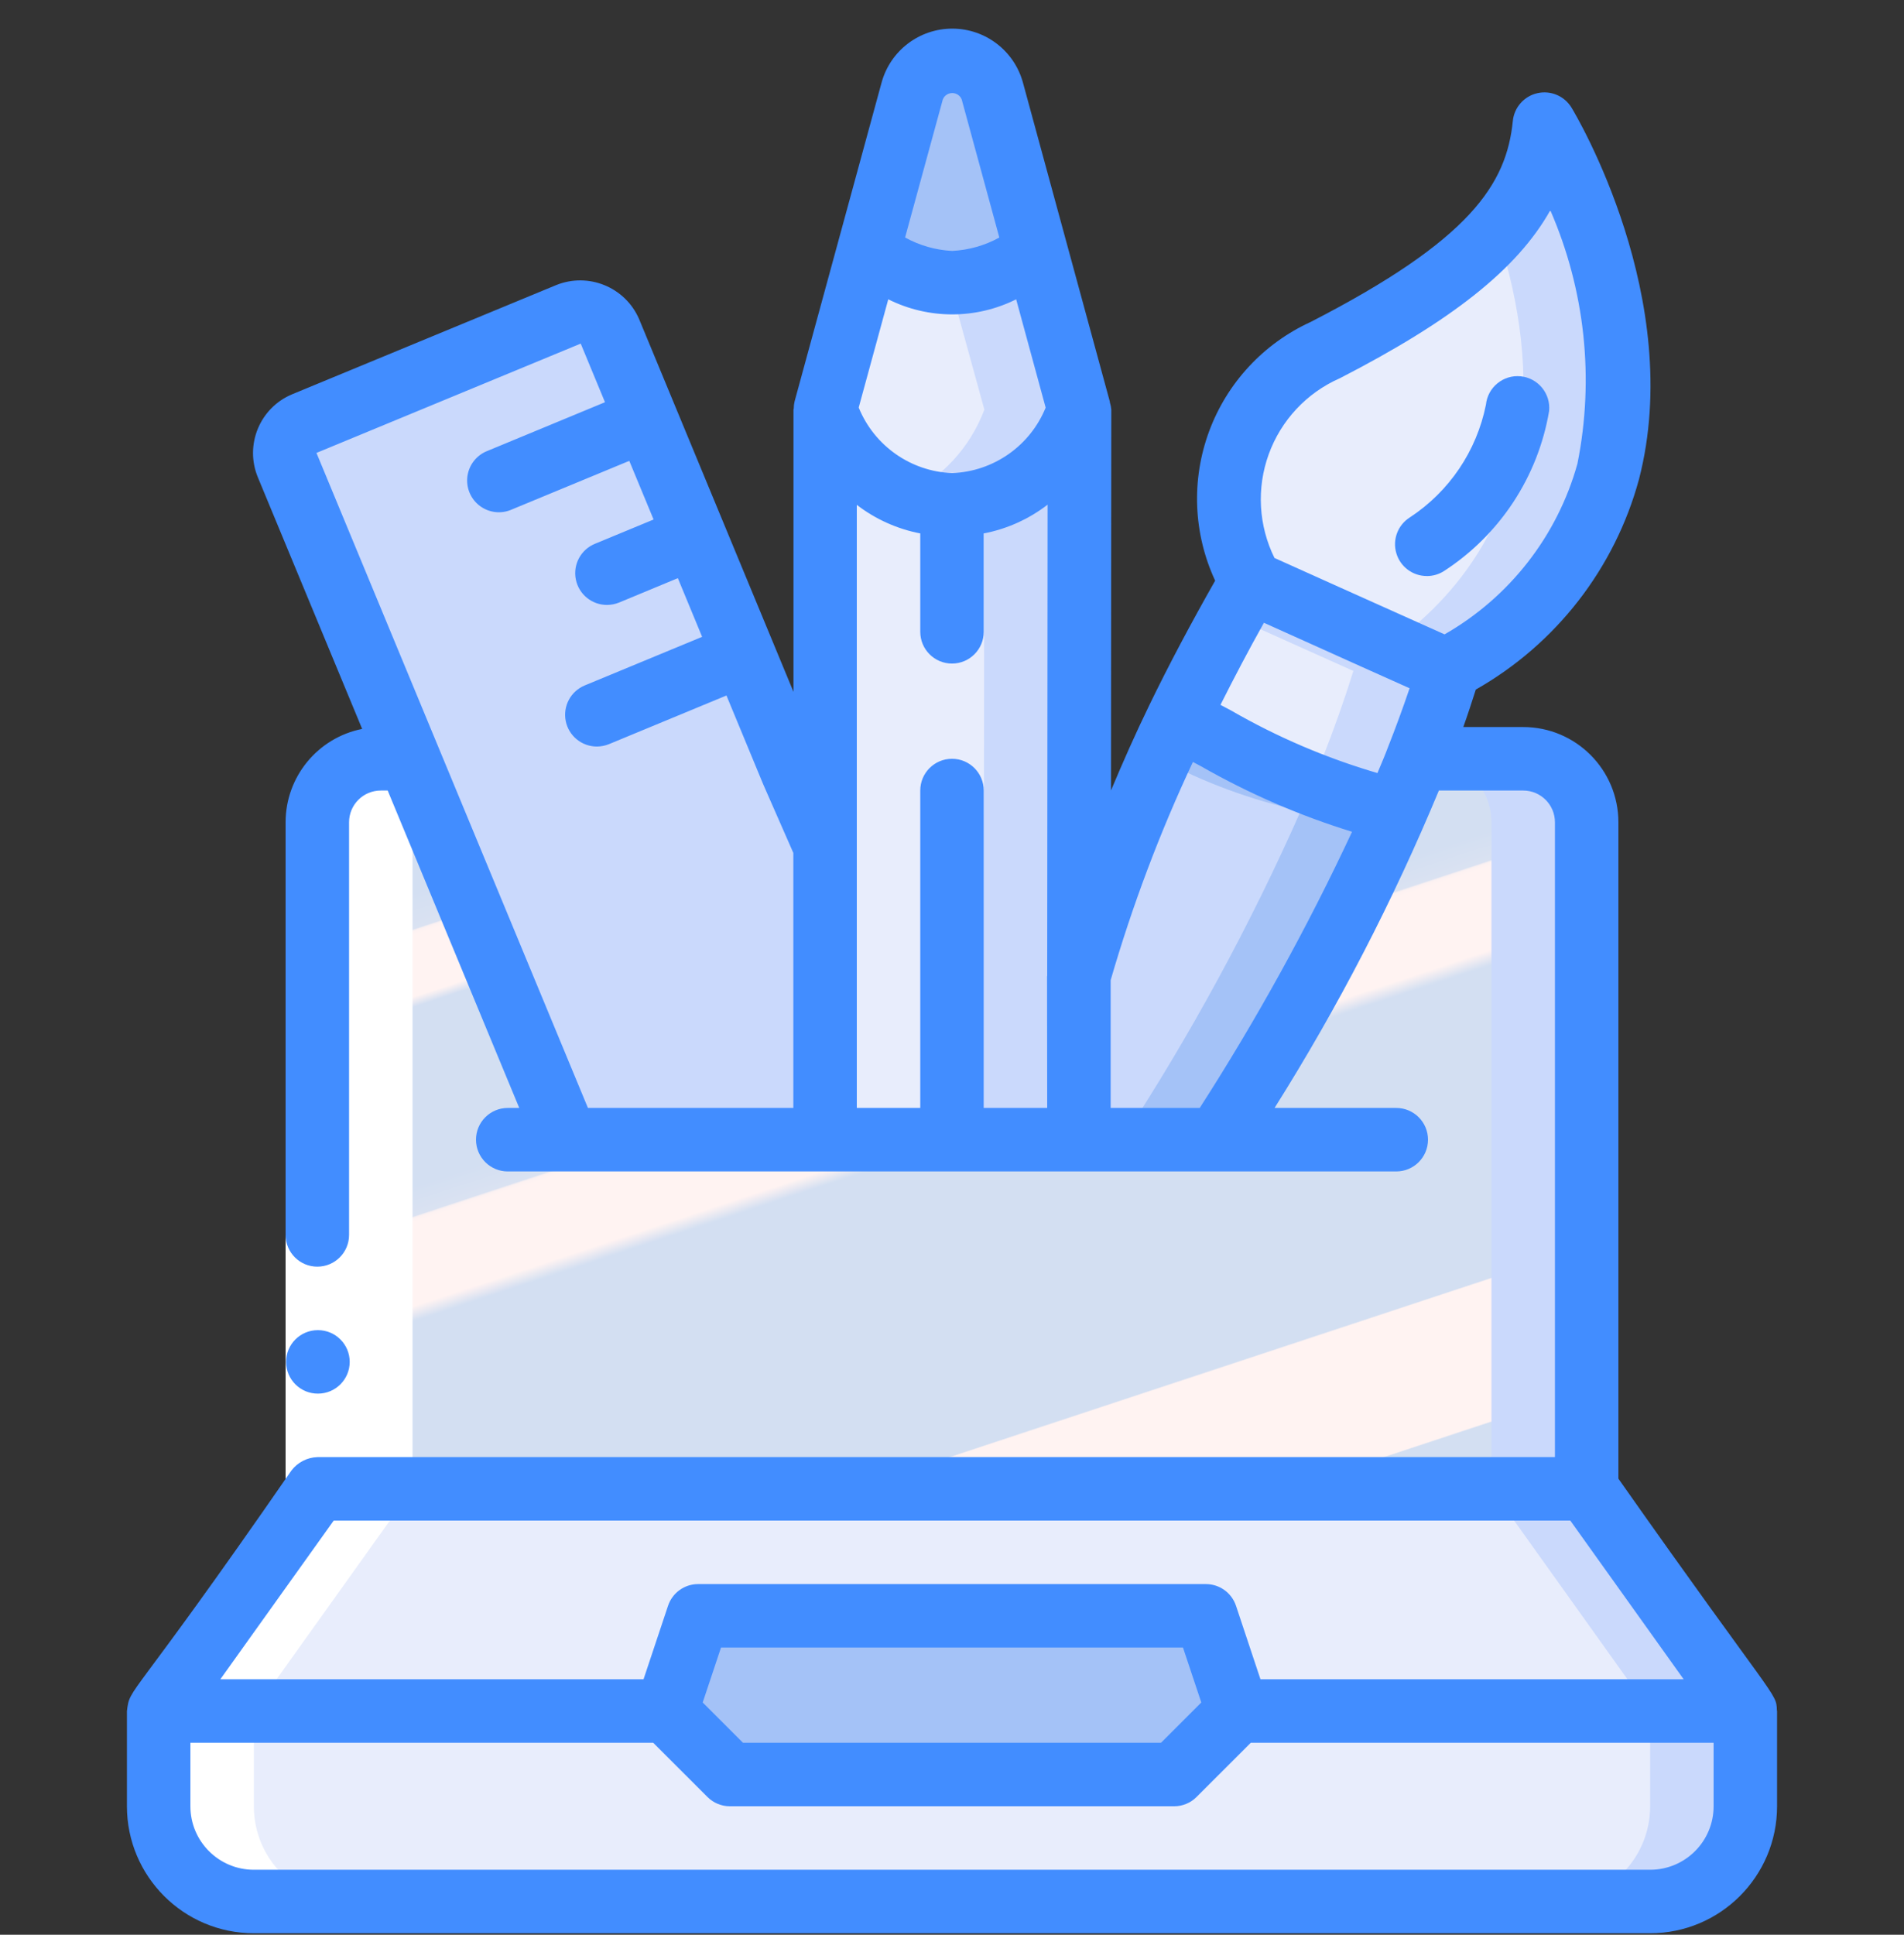 <svg width="63" height="64" viewBox="0 0 63 64" fill="none" xmlns="http://www.w3.org/2000/svg">
<rect x="0" y="0" width="63" height="64" fill="#333333" stroke="none"/>
<g clip-path="url(#clip0)">
<path d="M52.5 27.2V49.25H10.5V27.2C10.504 26.042 11.442 25.103 12.6 25.1H13.524L18.753 37.7H40.278C42.54 34.24 44.517 30.602 46.19 26.822H46.2C46.442 26.255 46.683 25.677 46.904 25.1H50.4C51.558 25.103 52.497 26.042 52.5 27.2Z" fill="url(#paint0_linear)"/>
<path d="M50.4 25.1H47.25C48.408 25.103 49.347 26.042 49.35 27.2V49.25H52.5V27.2C52.497 26.042 51.558 25.103 50.4 25.1Z" fill="#CAD9FC"/>
<path d="M22.05 56.6H5.25L10.5 49.25H52.5L57.75 56.6H40.95H22.05Z" fill="#E8EDFC"/>
<path d="M52.5 49.25H49.35L54.6 56.6H57.75L52.5 49.25Z" fill="#CAD9FC"/>
<path d="M22.05 56.6H5.25V59.75C5.25 61.49 6.66 62.9 8.4 62.9H54.6C56.34 62.9 57.75 61.49 57.75 59.75V56.6H22.05Z" fill="#E8EDFC"/>
<path d="M54.6 56.6V59.75C54.6 61.49 53.19 62.9 51.45 62.9H54.6C56.34 62.9 57.75 61.49 57.75 59.75V56.6H54.6Z" fill="#CAD9FC"/>
<path d="M31.5 58.7H38.85L40.95 56.6L39.9 53.45H23.1L22.05 56.6L24.15 58.7H31.5Z" fill="#A4C2F7"/>
<path d="M27.3 27.987V37.7H18.753L13.524 25.1L9.503 15.387C9.395 15.13 9.394 14.84 9.5 14.582C9.607 14.324 9.812 14.119 10.07 14.012L18.806 10.4C19.342 10.18 19.955 10.433 20.181 10.967L21.378 13.875L22.985 17.75L24.591 21.635L26.208 25.52L27.3 27.987Z" fill="#CAD9FC"/>
<path d="M35.721 13.55L35.7 32.282V37.7H27.3V27.987L27.311 13.581C27.938 15.38 29.597 16.615 31.5 16.7C34.65 16.7 35.721 13.55 35.721 13.55Z" fill="#E8EDFC"/>
<path d="M32.568 16.568L32.55 32.282V37.7H35.7V32.282L35.721 13.55C35.191 14.988 34.028 16.102 32.568 16.568Z" fill="#CAD9FC"/>
<path d="M35.721 13.55C35.721 13.55 34.65 16.7 31.5 16.7C29.597 16.615 27.938 15.38 27.311 13.581C27.305 13.572 27.301 13.561 27.3 13.55L28.718 8.363C29.538 8.947 30.505 9.289 31.511 9.35C32.512 9.288 33.476 8.946 34.293 8.363L35.721 13.55Z" fill="#E8EDFC"/>
<path d="M34.293 8.363C33.476 8.946 32.512 9.288 31.511 9.35C31.477 9.35 31.445 9.34 31.412 9.339L32.571 13.55C32.099 14.809 31.151 15.832 29.931 16.399C30.43 16.601 30.962 16.703 31.5 16.7C34.65 16.7 35.721 13.55 35.721 13.55L34.293 8.363Z" fill="#CAD9FC"/>
<path d="M34.293 8.363C33.476 8.946 32.512 9.288 31.511 9.35C30.505 9.29 29.538 8.947 28.718 8.363L30.177 3.008C30.344 2.411 30.889 1.999 31.509 2.001C32.129 2.003 32.672 2.42 32.834 3.018L34.293 8.363Z" fill="#A4C2F7"/>
<path d="M47.933 22.192C47.628 23.168 47.282 24.145 46.904 25.1C46.683 25.677 46.442 26.255 46.2 26.822H46.19C43.651 26.165 41.223 25.135 38.987 23.767C39.722 22.233 40.53 20.732 41.381 19.252C43.512 20.207 45.686 21.194 47.88 22.171C47.901 22.181 47.912 22.181 47.933 22.192Z" fill="#E8EDFC"/>
<path d="M47.88 22.171C45.685 21.194 43.512 20.207 41.38 19.252C41.17 19.626 40.961 20.008 40.751 20.386C42.067 20.978 43.393 21.573 44.729 22.171C44.75 22.181 44.761 22.181 44.782 22.192C44.477 23.168 44.13 24.145 43.752 25.1C43.641 25.391 43.517 25.676 43.399 25.966C44.3 26.337 45.234 26.623 46.188 26.822H46.2C46.441 26.255 46.683 25.677 46.904 25.1C47.282 24.145 47.628 23.168 47.932 22.192C47.911 22.181 47.901 22.181 47.88 22.171Z" fill="#CAD9FC"/>
<path d="M46.19 26.822C44.517 30.602 42.54 34.24 40.278 37.7H35.7V32.282C36.532 29.362 37.625 26.523 38.966 23.798C38.966 23.788 38.976 23.777 38.987 23.767C41.223 25.135 43.651 26.165 46.19 26.822Z" fill="#CAD9FC"/>
<path d="M38.987 23.767C38.976 23.777 38.966 23.788 38.966 23.798C38.756 24.229 38.562 24.664 38.364 25.099C39.835 25.888 41.408 26.468 43.04 26.822C41.367 30.602 39.39 34.24 37.128 37.7H40.278C42.54 34.24 44.517 30.602 46.19 26.822C43.651 26.165 41.223 25.135 38.987 23.767Z" fill="#A4C2F7"/>
<path d="M47.88 22.171C45.686 21.194 43.512 20.207 41.381 19.252C41.381 19.252 38.777 14.191 43.848 11.576C48.92 8.961 50.82 6.903 51.104 4.1C51.104 4.1 58.391 16.143 47.88 22.171Z" fill="#E8EDFC"/>
<path d="M51.103 4.1C50.975 5.42 50.418 6.662 49.518 7.636C50.77 11.399 51.513 17.34 46.011 21.333C46.634 21.612 47.253 21.892 47.88 22.173C58.391 16.143 51.103 4.1 51.103 4.1Z" fill="#CAD9FC"/>
<path d="M13.524 25.1H12.6C11.442 25.103 10.504 26.042 10.5 27.2V49.25L5.25 56.6V59.75C5.25 61.49 6.66 62.9 8.4 62.9H11.55C9.81 62.9 8.4 61.49 8.4 59.75V56.6L13.65 49.25V27.2" fill="white"/>
<path d="M9.45 40.85H11.55V49.25H9.45V40.85Z" fill="white"/>
<path d="M10.521 46.1C9.941 46.103 9.469 45.635 9.466 45.055C9.463 44.475 9.931 44.003 10.511 44H10.521C11.101 44 11.571 44.47 11.571 45.05C11.571 45.63 11.101 46.1 10.521 46.1Z" fill="#428DFF"/>
<path d="M4.2 59.75C4.2 62.069 6.08 63.95 8.4 63.95H54.6C56.92 63.95 58.8 62.069 58.8 59.75V56.6C58.799 56.59 58.797 56.581 58.794 56.572C58.778 55.975 58.762 56.318 53.55 48.913V27.2C53.55 25.46 52.14 24.05 50.4 24.05H48.418C48.566 23.635 48.701 23.223 48.832 22.81C51.486 21.305 53.428 18.803 54.23 15.86C55.773 9.899 52.155 3.817 51.999 3.561C51.765 3.175 51.31 2.982 50.87 3.082C50.43 3.181 50.102 3.551 50.057 4C49.847 6.092 48.655 7.934 43.366 10.651C41.809 11.363 40.599 12.666 40.006 14.272C39.413 15.879 39.485 17.655 40.207 19.208C39.413 20.607 38.672 21.997 38.021 23.343C37.566 24.279 37.153 25.213 36.761 26.147L36.771 13.55C36.764 13.469 36.749 13.39 36.724 13.313C36.724 13.3 36.724 13.286 36.719 13.274L36.707 13.23C36.696 13.195 36.693 13.158 36.679 13.125L33.848 2.735C33.561 1.679 32.602 0.947 31.509 0.947C30.415 0.947 29.456 1.679 29.169 2.735L26.293 13.273C26.274 13.351 26.264 13.431 26.264 13.511C26.264 13.526 26.255 13.537 26.255 13.552V22.886L21.145 10.551C20.686 9.497 19.471 9 18.404 9.43L9.67 13.041C8.598 13.486 8.089 14.716 8.532 15.789L11.983 24.112C10.51 24.406 9.45 25.699 9.45 27.2V40.85C9.45 41.43 9.92 41.9 10.5 41.9C11.08 41.9 11.55 41.43 11.55 40.85V27.2C11.55 26.62 12.02 26.15 12.6 26.15H12.828L17.181 36.65H16.8C16.22 36.65 15.75 37.12 15.75 37.7C15.75 38.28 16.22 38.75 16.8 38.75H46.2C46.78 38.75 47.25 38.28 47.25 37.7C47.25 37.12 46.78 36.65 46.2 36.65H42.173C44.277 33.309 46.095 29.796 47.61 26.15H50.4C50.98 26.15 51.45 26.62 51.45 27.2V48.2H10.5C10.164 48.211 9.85 48.373 9.645 48.64C4.218 56.486 4.305 55.754 4.2 56.6V59.75ZM41.821 20.601L43.471 21.343C44.529 21.82 45.596 22.301 46.641 22.767C46.422 23.415 46.182 24.068 45.925 24.72C45.82 25.002 45.695 25.288 45.577 25.572C43.885 25.077 42.257 24.381 40.73 23.5C40.612 23.437 40.499 23.379 40.383 23.316C40.834 22.421 41.307 21.517 41.821 20.601ZM44.326 12.516C48.016 10.619 50.2 8.914 51.297 6.956C52.446 9.594 52.76 12.52 52.194 15.341C51.529 17.727 49.949 19.755 47.798 20.984C46.637 20.465 45.479 19.945 44.333 19.43L42.17 18.457C41.642 17.387 41.573 16.147 41.98 15.026C42.387 13.904 43.234 12.997 44.326 12.515V12.516ZM31.5 25.1C30.92 25.1 30.45 25.57 30.45 26.15V36.65H28.35V16.7C28.967 17.175 29.686 17.498 30.45 17.645V20.9C30.45 21.48 30.92 21.95 31.5 21.95C32.08 21.95 32.55 21.48 32.55 20.9V17.645C33.319 17.498 34.043 17.172 34.663 16.694L34.65 32.268C34.65 32.28 34.645 32.294 34.645 32.305V32.328L34.65 36.65H32.55V26.15C32.55 25.57 32.08 25.1 31.5 25.1ZM34.599 13.484C34.082 14.751 32.872 15.598 31.505 15.65C30.138 15.597 28.929 14.749 28.413 13.482L29.391 9.901C30.723 10.566 32.291 10.566 33.623 9.901L34.599 13.484ZM31.821 3.289L33.066 7.857C32.587 8.122 32.053 8.273 31.506 8.3C30.96 8.273 30.427 8.121 29.948 7.856L31.196 3.289C31.247 3.161 31.371 3.078 31.509 3.078C31.646 3.078 31.77 3.161 31.821 3.289ZM10.471 14.982L19.215 11.366L20.018 13.305L16.133 14.914C15.776 15.05 15.521 15.37 15.467 15.748C15.414 16.127 15.57 16.505 15.876 16.734C16.181 16.964 16.588 17.01 16.937 16.853L20.822 15.245L21.626 17.185L19.681 17.99C19.218 18.182 18.955 18.674 19.053 19.166C19.151 19.658 19.583 20.011 20.084 20.011C20.222 20.01 20.358 19.983 20.486 19.931L22.429 19.125L23.232 21.066L19.347 22.674C18.884 22.866 18.621 23.358 18.719 23.85C18.817 24.342 19.249 24.695 19.751 24.695C19.888 24.694 20.024 24.667 20.152 24.615L24.037 23.006L25.254 25.946L26.25 28.214V36.65H19.454L10.471 14.982ZM36.75 36.65V32.422C37.467 29.949 38.377 27.536 39.471 25.205C39.559 25.252 39.646 25.296 39.735 25.345C41.318 26.249 42.996 26.977 44.737 27.515C43.263 30.669 41.58 33.721 39.697 36.65H36.75ZM56.7 59.75C56.7 60.91 55.76 61.85 54.6 61.85H8.4C7.24 61.85 6.3 60.91 6.3 59.75V57.65H21.615L23.408 59.442C23.605 59.639 23.872 59.75 24.15 59.75H38.85C39.129 59.75 39.396 59.639 39.592 59.442L41.385 57.65H56.7V59.75ZM31.5 57.65H24.585L23.251 56.316L23.857 54.5H39.143L39.749 56.316L38.415 57.65H31.5ZM11.041 50.3H51.959L55.71 55.55H41.707L40.897 53.118C40.754 52.689 40.352 52.4 39.9 52.4H23.1C22.648 52.4 22.247 52.689 22.104 53.118L21.293 55.55H7.29L11.041 50.3Z" fill="#428DFF"/>
<path d="M47.215 19.055C47.413 19.055 47.607 18.999 47.774 18.893C49.625 17.694 50.889 15.773 51.257 13.598C51.315 13.021 50.894 12.506 50.317 12.448C49.74 12.39 49.225 12.811 49.167 13.388C48.86 14.918 47.953 16.261 46.647 17.117C46.252 17.367 46.07 17.848 46.201 18.297C46.331 18.746 46.743 19.055 47.21 19.054L47.215 19.055Z" fill="#428DFF"/>
</g>
<defs>
<linearGradient id="paint0_linear" x1="15.271" y1="21.562" x2="28.143" y2="60.496" gradientUnits="userSpaceOnUse">
<stop stop-color="#D3DFF2"/>
<stop offset="0.172" stop-color="#D3DFF2"/>
<stop offset="0.2" stop-color="#DAE2F2"/>
<stop offset="0.201" stop-color="#F6EFF2"/>
<stop offset="0.202" stop-color="#FDF2F2"/>
<stop offset="0.205" stop-color="#FFF3F2"/>
<stop offset="0.252" stop-color="#FFF3F2"/>
<stop offset="0.26" stop-color="#D3DFF2"/>
<stop offset="0.397" stop-color="#D3DFF2"/>
<stop offset="0.42" stop-color="#DAE2F2"/>
<stop offset="0.421" stop-color="#F6EFF2"/>
<stop offset="0.422" stop-color="#FDF2F2"/>
<stop offset="0.425" stop-color="#FFF3F2"/>
<stop offset="0.489" stop-color="#FFF3F2"/>
<stop offset="0.5" stop-color="#D5E0F2"/>
<stop offset="0.501" stop-color="#D3DFF2"/>
<stop offset="0.706" stop-color="#D3DFF2"/>
<stop offset="0.74" stop-color="#D3DFF2"/>
<stop offset="0.741" stop-color="#FFF3F2"/>
<stop offset="0.835" stop-color="#FFF3F2"/>
<stop offset="0.85" stop-color="#FFF3F2"/>
<stop offset="0.851" stop-color="#D3DFF2"/>
</linearGradient>
<clipPath id="clip0">
<rect width="63" height="63" fill="white" transform="translate(6.10352e-05 0.95)"/>
</clipPath>
</defs>
</svg>
